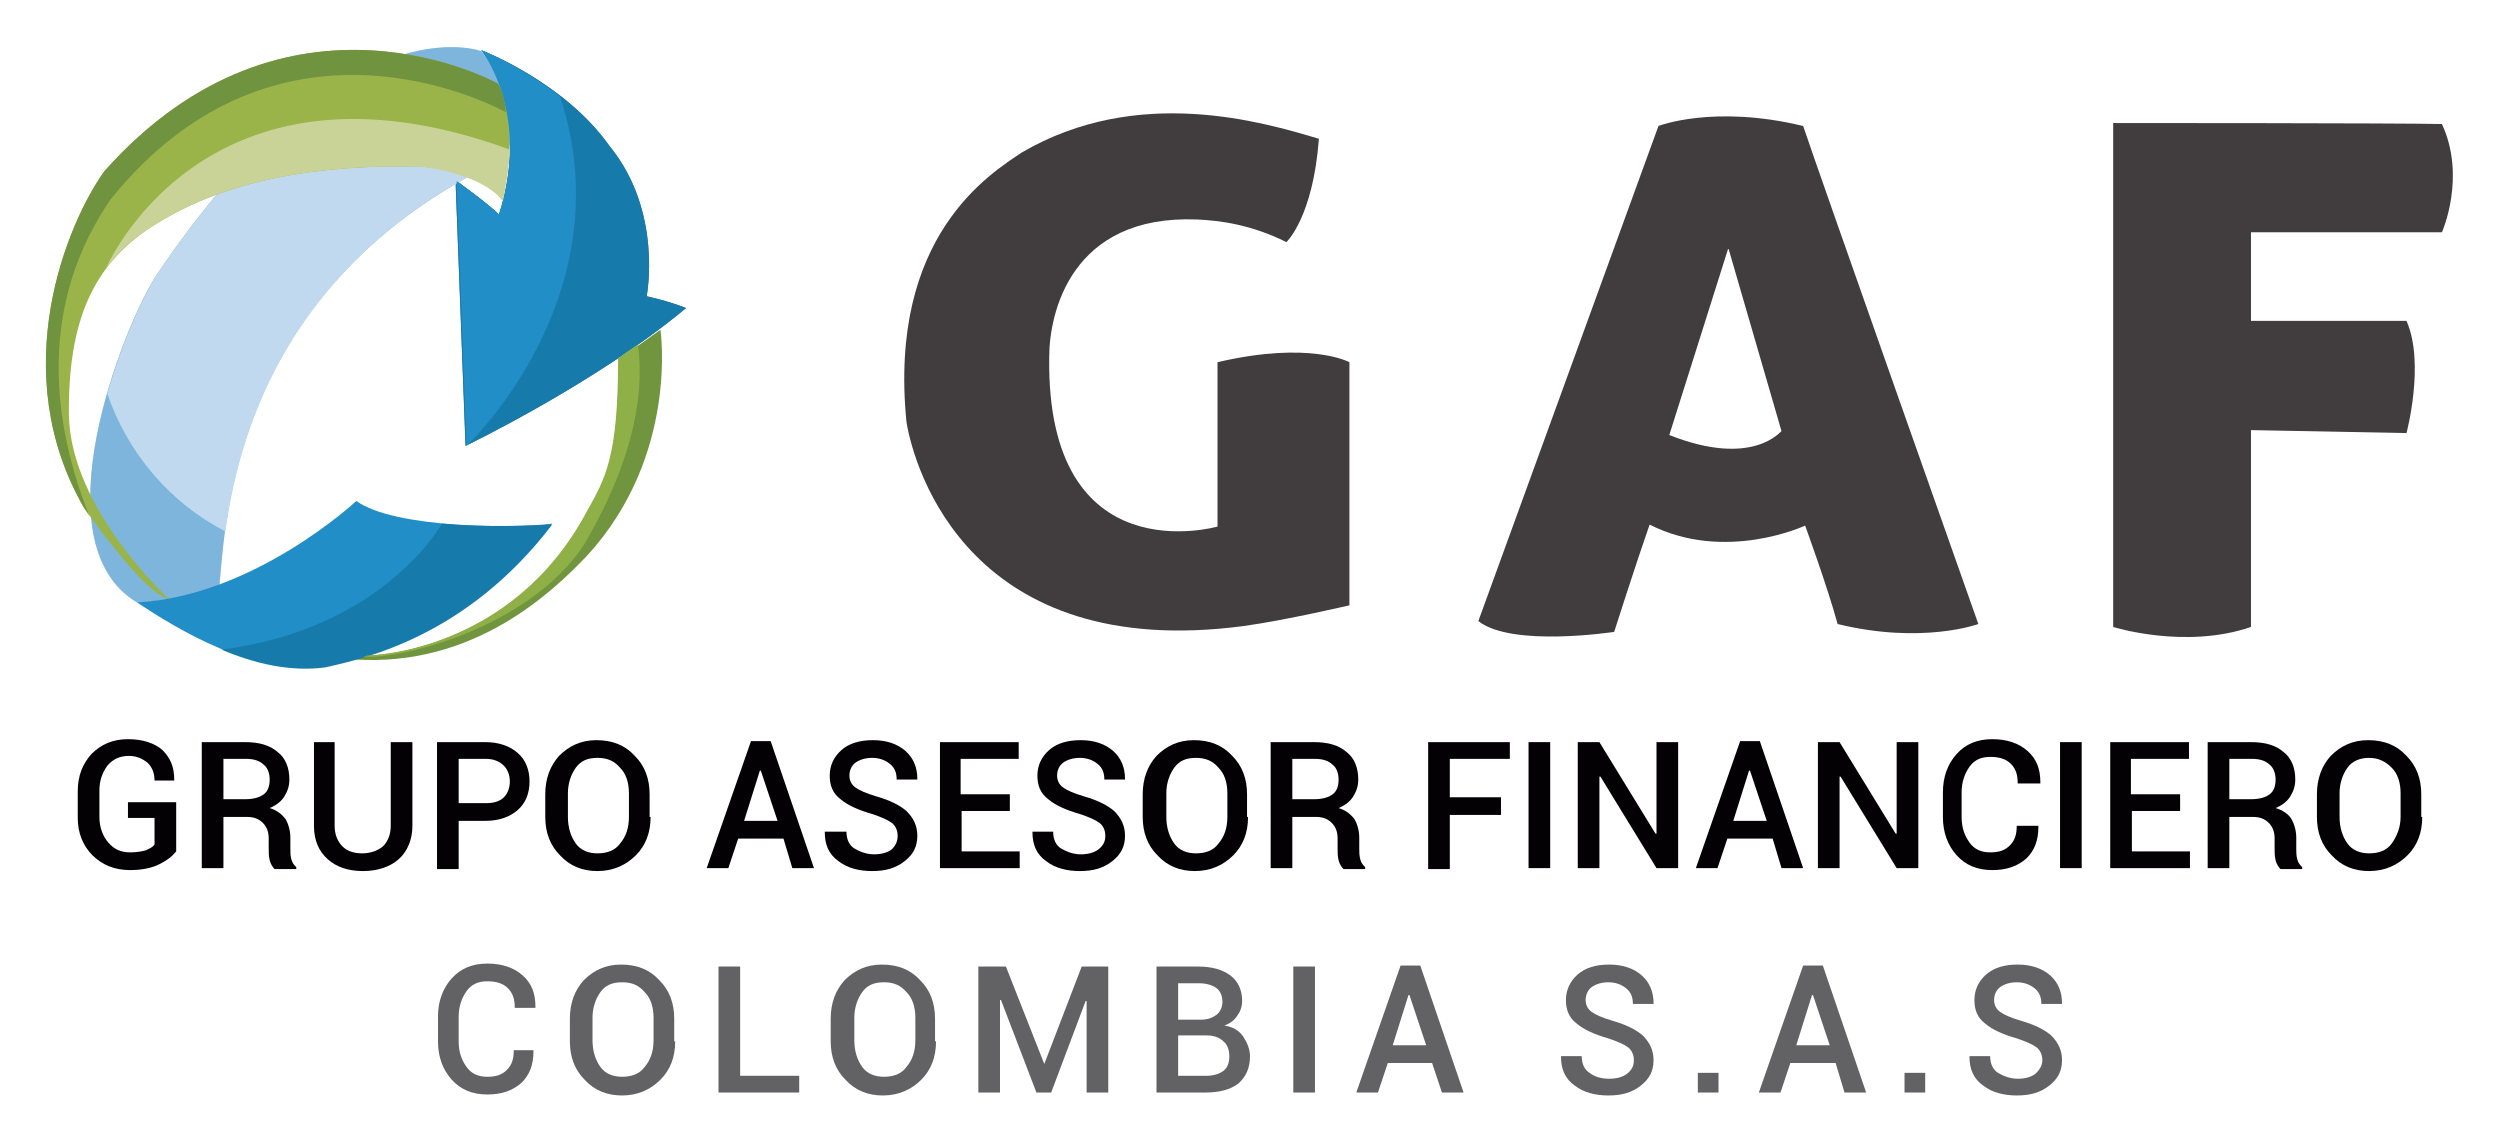 <?xml version="1.0" encoding="utf-8"?>
<!-- Generator: Adobe Illustrator 19.0.0, SVG Export Plug-In . SVG Version: 6.00 Build 0)  -->
<svg version="1.1" id="Capa_1" xmlns="http://www.w3.org/2000/svg" xmlns:xlink="http://www.w3.org/1999/xlink" x="0px" y="0px"
	 viewBox="0 0 254 116" style="enable-background:new 0 0 254 116;" xml:space="preserve">
<style type="text/css">
	.st0{fill:#413D3E;}
	.st1{fill:#3A70A2;}
	.st2{fill:#167BAB;}
	.st3{fill:#D2E4F0;}
	.st4{fill:#7DB5DC;}
	.st5{fill:#C0D9EE;}
	.st6{fill:#9AB44A;}
	.st7{fill:#71953E;}
	.st8{fill:#218EC7;}
	.st9{fill:#70933F;}
	.st10{fill:#CAD397;}
	.st11{fill:#8FAF47;}
	.st12{fill:#030104;}
	.st13{fill:#626164;}
</style>
<g id="XMLID_131_">
	<g>
		<path id="XMLID_149_" class="st0" d="M130.7,24.6c0,0,2.7-2.5,3.3-10.5c-5.7-1.7-18.4-5.5-30.2,1.4c-3.1,2.1-13.6,8.4-11.7,27.4
			c0.8,4.8,6.5,24.4,34.3,20.7c4.3-0.6,10.7-2.1,10.7-2.1V36.8c0,0-4-2.2-13.4,0c0,5.4,0,16.7,0,16.7s-17.4,5-17.1-17.2
			c0-4.5,2.2-14.5,15-14C123.9,22.4,127.1,22.8,130.7,24.6z"/>
		<path class="st0" d="M183.2,12.8c-9.1-2.2-14.7,0-14.7,0l-18.3,50.3c3.4,2.7,13.8,1.1,13.8,1.1s2.2-6.9,3.6-10.9
			c7.7,3.9,15.8,0.1,15.8,0.1s2.3,6.3,3.3,10c8.6,2.1,14.3,0,14.3,0S184.7,17.3,183.2,12.8z M169.6,44.2l6-19l5.4,18.6
			C181,43.7,178.2,47.6,169.6,44.2z"/>
		<path id="XMLID_146_" class="st0" d="M214.7,12.5v51.2c0,0,7.3,2.3,14,0c0-7.3,0-20,0-20l15.8,0.3c0,0,1.9-7.1,0-11.4
			c-5.2,0-15.8,0-15.8,0v-9h19.4c0,0,2.5-5.6,0-11C243.7,12.5,214.7,12.5,214.7,12.5z"/>
		<g>
			<path id="XMLID_145_" class="st1" d="M46.3,18.8l1,26.5c0,0,13.3-6.4,22.4-14c-1.7-0.7-4-1.2-4-1.2s1.7-8.6-3.8-15.3
				c-4.6-6.5-13-9.7-13-9.7s5.1,6.4,1.8,16.7c-1.1-1.1-4.3-3.4-4.3-3.4"/>
			<path id="XMLID_144_" class="st2" d="M46.3,18.8l1,26.5c0,0,13.3-6.4,22.4-14c-1.7-0.7-4-1.2-4-1.2s1.7-8.6-3.8-15.3
				c-4.6-6.5-13-9.7-13-9.7s5.1,6.4,1.8,16.7c-1.1-1.1-4.3-3.4-4.3-3.4"/>
			<path id="XMLID_143_" class="st3" d="M48.9,5.2c0,0-14.1-5.4-33.1,22.9c-3.3,5.2-12,27-1.9,33.1c2.3,0,6.3-0.8,8.4-1.8
				c0.6-6.2,1.3-28.7,26.1-41.9c1.1-0.4,3.5-1.7,3.5-1.7S52.7,9.9,48.9,5.2z"/>
			<path id="XMLID_142_" class="st4" d="M48.9,5.2c0,0-14.1-5.4-33.1,22.9c-3.3,5.2-12,27-1.9,33.1c2.3,0,6.3-0.8,8.4-1.8
				c0.6-6.2,1.3-28.7,26.1-41.9c1.1-0.4,3.5-1.7,3.5-1.7S52.7,9.9,48.9,5.2z"/>
			<path id="XMLID_141_" class="st5" d="M51.9,14.9c-3.8-4.2-9.1-7-15-7.7C31.3,10,24,15.9,15.8,28.1c-1.3,2.1-3.4,6.7-4.9,11.9
				c2.1,6.1,6.4,11.1,12,14c1.3-9.3,5.6-25.9,25.5-36.5c1.1-0.4,3.5-1.7,3.5-1.7S51.8,15.5,51.9,14.9z"/>
			<path id="XMLID_140_" class="st6" d="M50.6,8.5c0,0-21.4-12-40,8.9c-3.8,5.3-10.1,20.4-2,34.3c0.6,0.8,5.3,7.5,7.9,8.9
				c0.5,0.3,0.7,0.3,0.7,0.3S7.2,51.8,7,42.2C6.9,32.7,9.4,27,15.3,23.1c6-3.9,14.2-6.3,26.4-6.2c2.4-0.1,7.5,1,9.3,3.4
				C51.5,18.3,52.6,12.5,50.6,8.5z"/>
			<path id="XMLID_139_" class="st7" d="M37.4,66.6c0,0,14.4-0.1,22.3-14.5c1.9-3.4,3.1-5.5,3.2-15.6c2.1-1.5,4.2-3,4.2-3
				s1.9,12.7-7.4,22.9C56.1,60.2,48.1,67.8,36,67C37.2,66.6,37.4,66.6,37.4,66.6z"/>
			<path id="XMLID_138_" class="st8" d="M56.9,9.8c-4-3.1-8-4.7-8-4.7s5.1,6.4,1.8,16.7c-1.1-1.1-4.3-3.4-4.3-3.4v0.4l1,26.5
				C47.3,45.4,63.6,30.2,56.9,9.8z"/>
			<path id="XMLID_137_" class="st8" d="M36.2,50.9c0,0-10.4,9.7-22.3,10.3c4.1,2.7,12,7.6,19.2,6.5c3.9-0.9,14.3-3.1,23-14.5
				C52.3,53.7,40.1,53.7,36.2,50.9z"/>
			<path id="XMLID_136_" class="st2" d="M44.9,53.2L44.9,53.2c0,0-5.9,10.7-22.4,12.8c3.3,1.4,7,2.3,10.6,1.8
				c3.9-0.9,14.3-3.1,23-14.5C54,53.4,49.3,53.6,44.9,53.2z"/>
			<path id="XMLID_135_" class="st9" d="M50.6,8.5c0,0-21.4-12-40,8.9c-3.8,5.3-10.1,20.4-2,34.3c0.1,0.1,0.3,0.4,0.5,0.8
				c-7-17.6-0.5-28.3,2.1-32.2c16.9-21,38.5-9.8,40.2-8.9C51.3,10.3,51.1,9.4,50.6,8.5z"/>
			<path id="XMLID_134_" class="st10" d="M51.1,20.4c0.2-1,0.6-3,0.7-5.2C20.6,3.8,10.7,27.4,10.7,27.4s0,0,0,0
				c1.2-1.7,2.7-3.1,4.6-4.3c6-3.9,14.2-6.3,26.4-6.2C44.2,16.9,49.2,18,51.1,20.4z"/>
			<path id="XMLID_133_" class="st11" d="M37.4,66.6c0,0-0.1,0-0.5,0.1c3.1,0.4,16.6-2.6,22.4-11.3c5.6-9.5,6.1-16.3,5.5-20.4
				c-0.6,0.4-1.3,0.9-2,1.4c0,10.1-1.3,12.2-3.2,15.6C51.9,66.4,37.4,66.6,37.4,66.6z"/>
		</g>
	</g>
	<g id="XMLID_365_">
		<path id="XMLID_366_" class="st12" d="M17.9,86.5c-0.4,0.5-0.9,0.9-1.7,1.3c-0.8,0.4-1.8,0.6-3,0.6c-1.5,0-2.8-0.5-3.8-1.5
			c-1-1-1.5-2.3-1.5-3.8v-2.7c0-1.6,0.5-2.8,1.4-3.8c1-1,2.2-1.5,3.7-1.5c1.5,0,2.7,0.4,3.5,1.1c0.8,0.8,1.2,1.7,1.2,3l0,0.1h-2
			c0-0.7-0.2-1.3-0.7-1.8c-0.5-0.4-1.1-0.7-1.9-0.7c-0.9,0-1.6,0.3-2.2,1c-0.5,0.7-0.8,1.5-0.8,2.5v2.7c0,1,0.3,1.9,0.9,2.6
			s1.3,1,2.2,1c0.7,0,1.2-0.1,1.6-0.2c0.4-0.2,0.7-0.3,0.9-0.6v-2.7H13v-1.6h4.9V86.5z"/>
		<path id="XMLID_368_" class="st12" d="M22.7,82.9v5.3h-2.2V75.4h4.4c1.4,0,2.5,0.3,3.3,1c0.8,0.6,1.2,1.6,1.2,2.8
			c0,0.7-0.2,1.2-0.5,1.7c-0.3,0.5-0.8,0.9-1.5,1.2c0.7,0.2,1.2,0.6,1.6,1.1c0.3,0.5,0.5,1.2,0.5,1.9v1.1c0,0.4,0,0.7,0.1,1.1
			c0.1,0.4,0.3,0.6,0.5,0.8v0.2h-2.2c-0.2-0.2-0.4-0.5-0.5-0.9s-0.1-0.8-0.1-1.2v-1c0-0.7-0.2-1.2-0.6-1.6c-0.4-0.4-0.9-0.6-1.6-0.6
			H22.7z M22.7,81.2h2.2c0.9,0,1.5-0.2,1.9-0.5c0.4-0.3,0.6-0.8,0.6-1.5c0-0.6-0.2-1.2-0.6-1.5c-0.4-0.4-1-0.6-1.8-0.6h-2.3V81.2z"
			/>
		<path id="XMLID_371_" class="st12" d="M41.9,75.4v8.5c0,1.4-0.5,2.6-1.4,3.4s-2.2,1.2-3.6,1.2c-1.5,0-2.7-0.4-3.6-1.2
			c-0.9-0.8-1.4-1.9-1.4-3.4v-8.5H34v8.5c0,0.9,0.3,1.6,0.8,2.1c0.5,0.5,1.2,0.7,2,0.7c0.9,0,1.6-0.3,2.1-0.7
			c0.5-0.5,0.8-1.2,0.8-2.1v-8.5H41.9z"/>
		<path id="XMLID_373_" class="st12" d="M46.6,83.4v4.9h-2.2V75.4h4.9c1.4,0,2.5,0.4,3.3,1.1s1.2,1.7,1.2,2.9c0,1.2-0.4,2.2-1.2,2.9
			c-0.8,0.7-1.9,1.1-3.3,1.1H46.6z M46.6,81.6h2.8c0.8,0,1.4-0.2,1.8-0.6s0.6-1,0.6-1.6s-0.2-1.2-0.6-1.6s-1-0.7-1.8-0.7h-2.8V81.6z
			"/>
		<path id="XMLID_376_" class="st12" d="M66.1,83c0,1.6-0.5,2.9-1.5,3.9c-1,1-2.3,1.6-3.9,1.6c-1.5,0-2.8-0.5-3.8-1.6
			c-1-1-1.5-2.3-1.5-3.9v-2.3c0-1.6,0.5-2.9,1.4-3.9c1-1,2.2-1.6,3.8-1.6c1.6,0,2.9,0.5,3.9,1.6c1,1,1.5,2.3,1.5,3.9V83z M63.9,80.6
			c0-1.1-0.3-2-0.9-2.6c-0.6-0.7-1.3-1-2.3-1c-1,0-1.7,0.3-2.2,1s-0.8,1.6-0.8,2.6V83c0,1.1,0.3,2,0.8,2.7s1.3,1,2.2,1
			c1,0,1.8-0.3,2.3-1c0.6-0.7,0.9-1.6,0.9-2.7V80.6z"/>
		<path id="XMLID_379_" class="st12" d="M79.6,85.2H75l-1,3h-2.2l4.5-12.9h2l4.4,12.9h-2.2L79.6,85.2z M75.6,83.4H79l-1.7-5.1h-0.1
			L75.6,83.4z"/>
		<path id="XMLID_382_" class="st12" d="M91.2,84.9c0-0.5-0.2-1-0.6-1.3c-0.4-0.3-1.1-0.6-2-0.9c-1.4-0.4-2.5-0.9-3.2-1.5
			c-0.8-0.6-1.1-1.4-1.1-2.4c0-1,0.4-1.9,1.2-2.6c0.8-0.7,1.9-1,3.2-1c1.4,0,2.5,0.4,3.3,1.1c0.8,0.7,1.2,1.7,1.2,2.8l0,0.1h-2.1
			c0-0.7-0.2-1.2-0.7-1.6c-0.5-0.4-1.1-0.6-1.8-0.6c-0.7,0-1.3,0.2-1.7,0.5c-0.4,0.3-0.6,0.8-0.6,1.3c0,0.5,0.2,0.9,0.6,1.2
			c0.4,0.3,1.1,0.6,2.1,0.9c1.4,0.4,2.4,0.9,3.1,1.5c0.7,0.7,1.1,1.5,1.1,2.5c0,1.1-0.4,1.9-1.3,2.6s-1.9,1-3.3,1
			c-1.3,0-2.5-0.3-3.4-1c-1-0.7-1.4-1.7-1.4-2.9l0-0.1H86c0,0.8,0.3,1.4,0.8,1.7s1.2,0.6,2,0.6c0.8,0,1.4-0.2,1.8-0.5
			C91,85.9,91.2,85.5,91.2,84.9z"/>
		<path id="XMLID_384_" class="st12" d="M102.7,82.4h-5v4.1h5.9v1.7h-8.1V75.4h8v1.7h-5.9v3.6h5V82.4z"/>
		<path id="XMLID_386_" class="st12" d="M112.3,84.9c0-0.5-0.2-1-0.6-1.3c-0.4-0.3-1.1-0.6-2-0.9c-1.4-0.4-2.5-0.9-3.2-1.5
			c-0.8-0.6-1.1-1.4-1.1-2.4c0-1,0.4-1.9,1.2-2.6c0.8-0.7,1.9-1,3.2-1c1.4,0,2.5,0.4,3.3,1.1c0.8,0.7,1.2,1.7,1.2,2.8l0,0.1h-2.1
			c0-0.7-0.2-1.2-0.7-1.6c-0.5-0.4-1.1-0.6-1.8-0.6c-0.7,0-1.3,0.2-1.7,0.5c-0.4,0.3-0.6,0.8-0.6,1.3c0,0.5,0.2,0.9,0.6,1.2
			c0.4,0.3,1.1,0.6,2.1,0.9c1.4,0.4,2.4,0.9,3.1,1.5c0.7,0.7,1.1,1.5,1.1,2.5c0,1.1-0.4,1.9-1.3,2.6s-1.9,1-3.3,1
			c-1.3,0-2.5-0.3-3.4-1c-1-0.7-1.4-1.7-1.4-2.9l0-0.1h2.1c0,0.8,0.3,1.4,0.8,1.7s1.2,0.6,2,0.6c0.8,0,1.4-0.2,1.8-0.5
			C112.1,85.9,112.3,85.5,112.3,84.9z"/>
		<path id="XMLID_388_" class="st12" d="M126.8,83c0,1.6-0.5,2.9-1.5,3.9c-1,1-2.3,1.6-3.9,1.6c-1.5,0-2.8-0.5-3.8-1.6
			c-1-1-1.5-2.3-1.5-3.9v-2.3c0-1.6,0.5-2.9,1.4-3.9c1-1,2.2-1.6,3.8-1.6c1.6,0,2.9,0.5,3.9,1.6c1,1,1.5,2.3,1.5,3.9V83z
			 M124.7,80.6c0-1.1-0.3-2-0.9-2.6c-0.6-0.7-1.3-1-2.3-1c-1,0-1.7,0.3-2.2,1s-0.8,1.6-0.8,2.6V83c0,1.1,0.3,2,0.8,2.7s1.3,1,2.2,1
			c1,0,1.8-0.3,2.3-1c0.6-0.7,0.9-1.6,0.9-2.7V80.6z"/>
		<path id="XMLID_391_" class="st12" d="M131.3,82.9v5.3h-2.2V75.4h4.4c1.4,0,2.5,0.3,3.3,1c0.8,0.6,1.2,1.6,1.2,2.8
			c0,0.7-0.2,1.2-0.5,1.7c-0.3,0.5-0.8,0.9-1.5,1.2c0.7,0.2,1.2,0.6,1.6,1.1c0.3,0.5,0.5,1.2,0.5,1.9v1.1c0,0.4,0,0.7,0.1,1.1
			c0.1,0.4,0.3,0.6,0.5,0.8v0.2h-2.2c-0.2-0.2-0.4-0.5-0.5-0.9s-0.1-0.8-0.1-1.2v-1c0-0.7-0.2-1.2-0.6-1.6c-0.4-0.4-0.9-0.6-1.6-0.6
			H131.3z M131.3,81.2h2.2c0.9,0,1.5-0.2,1.9-0.5c0.4-0.3,0.6-0.8,0.6-1.5c0-0.6-0.2-1.2-0.6-1.5c-0.4-0.4-1-0.6-1.8-0.6h-2.3V81.2z
			"/>
		<path id="XMLID_394_" class="st12" d="M152.5,82.8h-5.2v5.5h-2.2V75.4h8.3v1.7h-6.1V81h5.2V82.8z"/>
		<path id="XMLID_396_" class="st12" d="M157.5,88.2h-2.2V75.4h2.2V88.2z"/>
		<path id="XMLID_398_" class="st12" d="M170.5,88.2h-2.2l-5.7-9.3l-0.1,0v9.3h-2.2V75.4h2.2l5.7,9.3l0.1,0v-9.3h2.2V88.2z"/>
		<path id="XMLID_400_" class="st12" d="M180.1,85.2h-4.6l-1,3h-2.2l4.5-12.9h2l4.4,12.9H181L180.1,85.2z M176.1,83.4h3.4l-1.7-5.1
			h-0.1L176.1,83.4z"/>
		<path id="XMLID_403_" class="st12" d="M194.9,88.2h-2.2l-5.7-9.3l-0.1,0v9.3h-2.2V75.4h2.2l5.7,9.3l0.1,0v-9.3h2.2V88.2z"/>
		<path id="XMLID_405_" class="st12" d="M207.1,84L207.1,84c0,1.4-0.4,2.4-1.2,3.2c-0.9,0.8-2,1.2-3.5,1.2c-1.5,0-2.7-0.5-3.6-1.5
			c-0.9-1-1.4-2.3-1.4-3.9v-2.5c0-1.6,0.5-2.9,1.4-3.9c0.9-1,2.1-1.5,3.6-1.5c1.5,0,2.7,0.4,3.6,1.2c0.9,0.8,1.3,1.8,1.3,3.2l0,0.1
			H205c0-0.9-0.2-1.5-0.7-2c-0.5-0.5-1.2-0.7-2.1-0.7c-0.9,0-1.6,0.3-2.1,1c-0.5,0.7-0.8,1.6-0.8,2.6V83c0,1.1,0.3,1.9,0.8,2.6
			c0.5,0.7,1.2,1,2.1,1c0.9,0,1.5-0.2,2-0.7c0.5-0.5,0.7-1.1,0.7-2H207.1z"/>
		<path id="XMLID_407_" class="st12" d="M211.5,88.2h-2.2V75.4h2.2V88.2z"/>
		<path id="XMLID_409_" class="st12" d="M221.6,82.4h-5v4.1h5.9v1.7h-8.1V75.4h8v1.7h-5.9v3.6h5V82.4z"/>
		<path id="XMLID_411_" class="st12" d="M226.5,82.9v5.3h-2.2V75.4h4.4c1.4,0,2.5,0.3,3.3,1c0.8,0.6,1.2,1.6,1.2,2.8
			c0,0.7-0.2,1.2-0.5,1.7c-0.3,0.5-0.8,0.9-1.5,1.2c0.7,0.2,1.3,0.6,1.6,1.1c0.3,0.5,0.5,1.2,0.5,1.9v1.1c0,0.4,0,0.7,0.1,1.1
			c0.1,0.4,0.3,0.6,0.5,0.8v0.2h-2.2c-0.2-0.2-0.4-0.5-0.5-0.9c-0.1-0.4-0.1-0.8-0.1-1.2v-1c0-0.7-0.2-1.2-0.6-1.6s-0.9-0.6-1.6-0.6
			H226.5z M226.5,81.2h2.2c0.9,0,1.5-0.2,1.9-0.5c0.4-0.3,0.6-0.8,0.6-1.5c0-0.6-0.2-1.2-0.6-1.5c-0.4-0.4-1-0.6-1.8-0.6h-2.3V81.2z
			"/>
		<path id="XMLID_414_" class="st12" d="M246.1,83c0,1.6-0.5,2.9-1.5,3.9c-1,1-2.3,1.6-3.9,1.6c-1.5,0-2.8-0.5-3.8-1.6
			c-1-1-1.5-2.3-1.5-3.9v-2.3c0-1.6,0.5-2.9,1.4-3.9c1-1,2.2-1.6,3.8-1.6c1.6,0,2.9,0.5,3.9,1.6c1,1,1.5,2.3,1.5,3.9V83z
			 M243.9,80.6c0-1.1-0.3-2-0.9-2.6s-1.3-1-2.3-1c-0.9,0-1.7,0.3-2.2,1c-0.5,0.7-0.8,1.6-0.8,2.6V83c0,1.1,0.3,2,0.8,2.7
			s1.3,1,2.2,1c1,0,1.8-0.3,2.3-1s0.9-1.6,0.9-2.7V80.6z"/>
	</g>
	<g id="XMLID_332_">
		<path id="XMLID_333_" class="st13" d="M54.2,106.8L54.2,106.8c0,1.4-0.4,2.4-1.2,3.2c-0.9,0.8-2,1.2-3.5,1.2
			c-1.5,0-2.7-0.5-3.6-1.5c-0.9-1-1.4-2.3-1.4-3.9v-2.5c0-1.6,0.5-2.9,1.4-3.9c0.9-1,2.1-1.5,3.6-1.5c1.5,0,2.7,0.4,3.6,1.2
			c0.9,0.8,1.3,1.8,1.3,3.2l0,0.1h-2.1c0-0.9-0.2-1.5-0.7-2c-0.5-0.5-1.2-0.7-2.1-0.7c-0.9,0-1.6,0.3-2.1,1
			c-0.5,0.7-0.8,1.6-0.8,2.6v2.5c0,1.1,0.3,1.9,0.8,2.6c0.5,0.7,1.2,1,2.1,1c0.9,0,1.5-0.2,2-0.7c0.5-0.5,0.7-1.1,0.7-2H54.2z"/>
		<path id="XMLID_335_" class="st13" d="M68.6,105.8c0,1.6-0.5,2.9-1.5,3.9c-1,1-2.3,1.6-3.9,1.6c-1.5,0-2.8-0.5-3.8-1.6
			c-1-1-1.5-2.3-1.5-3.9v-2.3c0-1.6,0.5-2.9,1.4-3.9c1-1,2.2-1.6,3.8-1.6c1.6,0,2.9,0.5,3.9,1.6c1,1,1.5,2.3,1.5,3.9V105.8z
			 M66.4,103.4c0-1.1-0.3-2-0.9-2.6c-0.6-0.7-1.3-1-2.3-1c-1,0-1.7,0.3-2.2,1s-0.8,1.6-0.8,2.6v2.3c0,1.1,0.3,2,0.8,2.7s1.3,1,2.2,1
			c1,0,1.8-0.3,2.3-1c0.6-0.7,0.9-1.6,0.9-2.7V103.4z"/>
		<path id="XMLID_338_" class="st13" d="M75.2,109.3h6v1.7h-8.2V98.2h2.2V109.3z"/>
		<path id="XMLID_340_" class="st13" d="M95.1,105.8c0,1.6-0.5,2.9-1.5,3.9c-1,1-2.3,1.6-3.9,1.6c-1.5,0-2.8-0.5-3.8-1.6
			c-1-1-1.5-2.3-1.5-3.9v-2.3c0-1.6,0.5-2.9,1.4-3.9c1-1,2.2-1.6,3.8-1.6c1.6,0,2.9,0.5,3.9,1.6c1,1,1.5,2.3,1.5,3.9V105.8z
			 M93,103.4c0-1.1-0.3-2-0.9-2.6c-0.6-0.7-1.3-1-2.3-1c-1,0-1.7,0.3-2.2,1s-0.8,1.6-0.8,2.6v2.3c0,1.1,0.3,2,0.8,2.7s1.3,1,2.2,1
			c1,0,1.8-0.3,2.3-1c0.6-0.7,0.9-1.6,0.9-2.7V103.4z"/>
		<path id="XMLID_343_" class="st13" d="M106.1,108.1L106.1,108.1l3.8-9.9h2.7V111h-2.2v-9.3l-0.1,0l-3.5,9.3h-1.5l-3.6-9.4l-0.1,0
			v9.4h-2.2V98.2h2.8L106.1,108.1z"/>
		<path id="XMLID_345_" class="st13" d="M117.5,111V98.2h4.2c1.4,0,2.5,0.3,3.3,0.9c0.8,0.6,1.2,1.5,1.2,2.6c0,0.6-0.2,1.1-0.5,1.5
			c-0.3,0.5-0.8,0.8-1.3,1c0.8,0.1,1.5,0.5,1.9,1.1s0.7,1.3,0.7,2c0,1.2-0.4,2.1-1.2,2.8c-0.8,0.6-1.9,0.9-3.3,0.9H117.5z
			 M119.7,103.6h2.3c0.7,0,1.2-0.2,1.6-0.5c0.4-0.3,0.6-0.8,0.6-1.3c0-0.6-0.2-1.1-0.6-1.4s-1-0.5-1.8-0.5h-2.1V103.6z M119.7,105.2
			v4.1h2.9c0.7,0,1.3-0.2,1.7-0.5c0.4-0.3,0.6-0.8,0.6-1.5c0-0.6-0.2-1.2-0.6-1.5c-0.4-0.4-1-0.6-1.7-0.6h-0.1H119.7z"/>
		<path id="XMLID_349_" class="st13" d="M133.6,111h-2.2V98.2h2.2V111z"/>
		<path id="XMLID_351_" class="st13" d="M145.5,108H141l-1,3h-2.2l4.5-12.9h2l4.4,12.9h-2.2L145.5,108z M141.5,106.2h3.4l-1.7-5.1
			h-0.1L141.5,106.2z"/>
		<path id="XMLID_354_" class="st13" d="M166,107.7c0-0.5-0.2-1-0.6-1.3c-0.4-0.3-1.1-0.6-2-0.9c-1.4-0.4-2.5-0.9-3.2-1.5
			c-0.8-0.6-1.1-1.4-1.1-2.4c0-1,0.4-1.9,1.2-2.6c0.8-0.7,1.9-1,3.2-1c1.4,0,2.5,0.4,3.3,1.1c0.8,0.7,1.2,1.7,1.2,2.8l0,0.1h-2.1
			c0-0.7-0.2-1.2-0.7-1.6s-1.1-0.6-1.8-0.6c-0.7,0-1.3,0.2-1.7,0.5c-0.4,0.3-0.6,0.8-0.6,1.3c0,0.5,0.2,0.9,0.6,1.2
			c0.4,0.3,1.1,0.6,2.1,0.9c1.4,0.4,2.4,0.9,3.1,1.5c0.7,0.7,1.1,1.5,1.1,2.5c0,1.1-0.4,1.9-1.3,2.6s-1.9,1-3.3,1
			c-1.3,0-2.5-0.3-3.4-1c-1-0.7-1.4-1.7-1.4-2.9l0-0.1h2.1c0,0.8,0.3,1.4,0.8,1.7c0.5,0.4,1.2,0.6,2,0.6c0.8,0,1.4-0.2,1.8-0.5
			C165.8,108.7,166,108.3,166,107.7z"/>
		<path id="XMLID_356_" class="st13" d="M174.6,111h-2.1V109h2.1V111z"/>
		<path id="XMLID_358_" class="st13" d="M186.5,108h-4.6l-1,3h-2.2l4.5-12.9h2l4.4,12.9h-2.2L186.5,108z M182.5,106.2h3.4l-1.7-5.1
			h-0.1L182.5,106.2z"/>
		<path id="XMLID_361_" class="st13" d="M195.6,111h-2.1V109h2.1V111z"/>
		<path id="XMLID_363_" class="st13" d="M207.5,107.7c0-0.5-0.2-1-0.6-1.3c-0.4-0.3-1.1-0.6-2-0.9c-1.4-0.4-2.5-0.9-3.2-1.5
			c-0.8-0.6-1.1-1.4-1.1-2.4c0-1,0.4-1.9,1.2-2.6c0.8-0.7,1.9-1,3.2-1c1.4,0,2.5,0.4,3.3,1.1c0.8,0.7,1.2,1.7,1.2,2.8l0,0.1h-2.1
			c0-0.7-0.2-1.2-0.7-1.6s-1.1-0.6-1.8-0.6c-0.7,0-1.3,0.2-1.7,0.5c-0.4,0.3-0.6,0.8-0.6,1.3c0,0.5,0.2,0.9,0.6,1.2
			c0.4,0.3,1.1,0.6,2.1,0.9c1.4,0.4,2.4,0.9,3.1,1.5c0.7,0.7,1.1,1.5,1.1,2.5c0,1.1-0.4,1.9-1.3,2.6s-1.9,1-3.3,1
			c-1.3,0-2.5-0.3-3.4-1c-1-0.7-1.4-1.7-1.4-2.9l0-0.1h2.1c0,0.8,0.3,1.4,0.8,1.7s1.2,0.6,2,0.6c0.8,0,1.4-0.2,1.8-0.5
			C207.2,108.7,207.5,108.3,207.5,107.7z"/>
	</g>
</g>
</svg>

